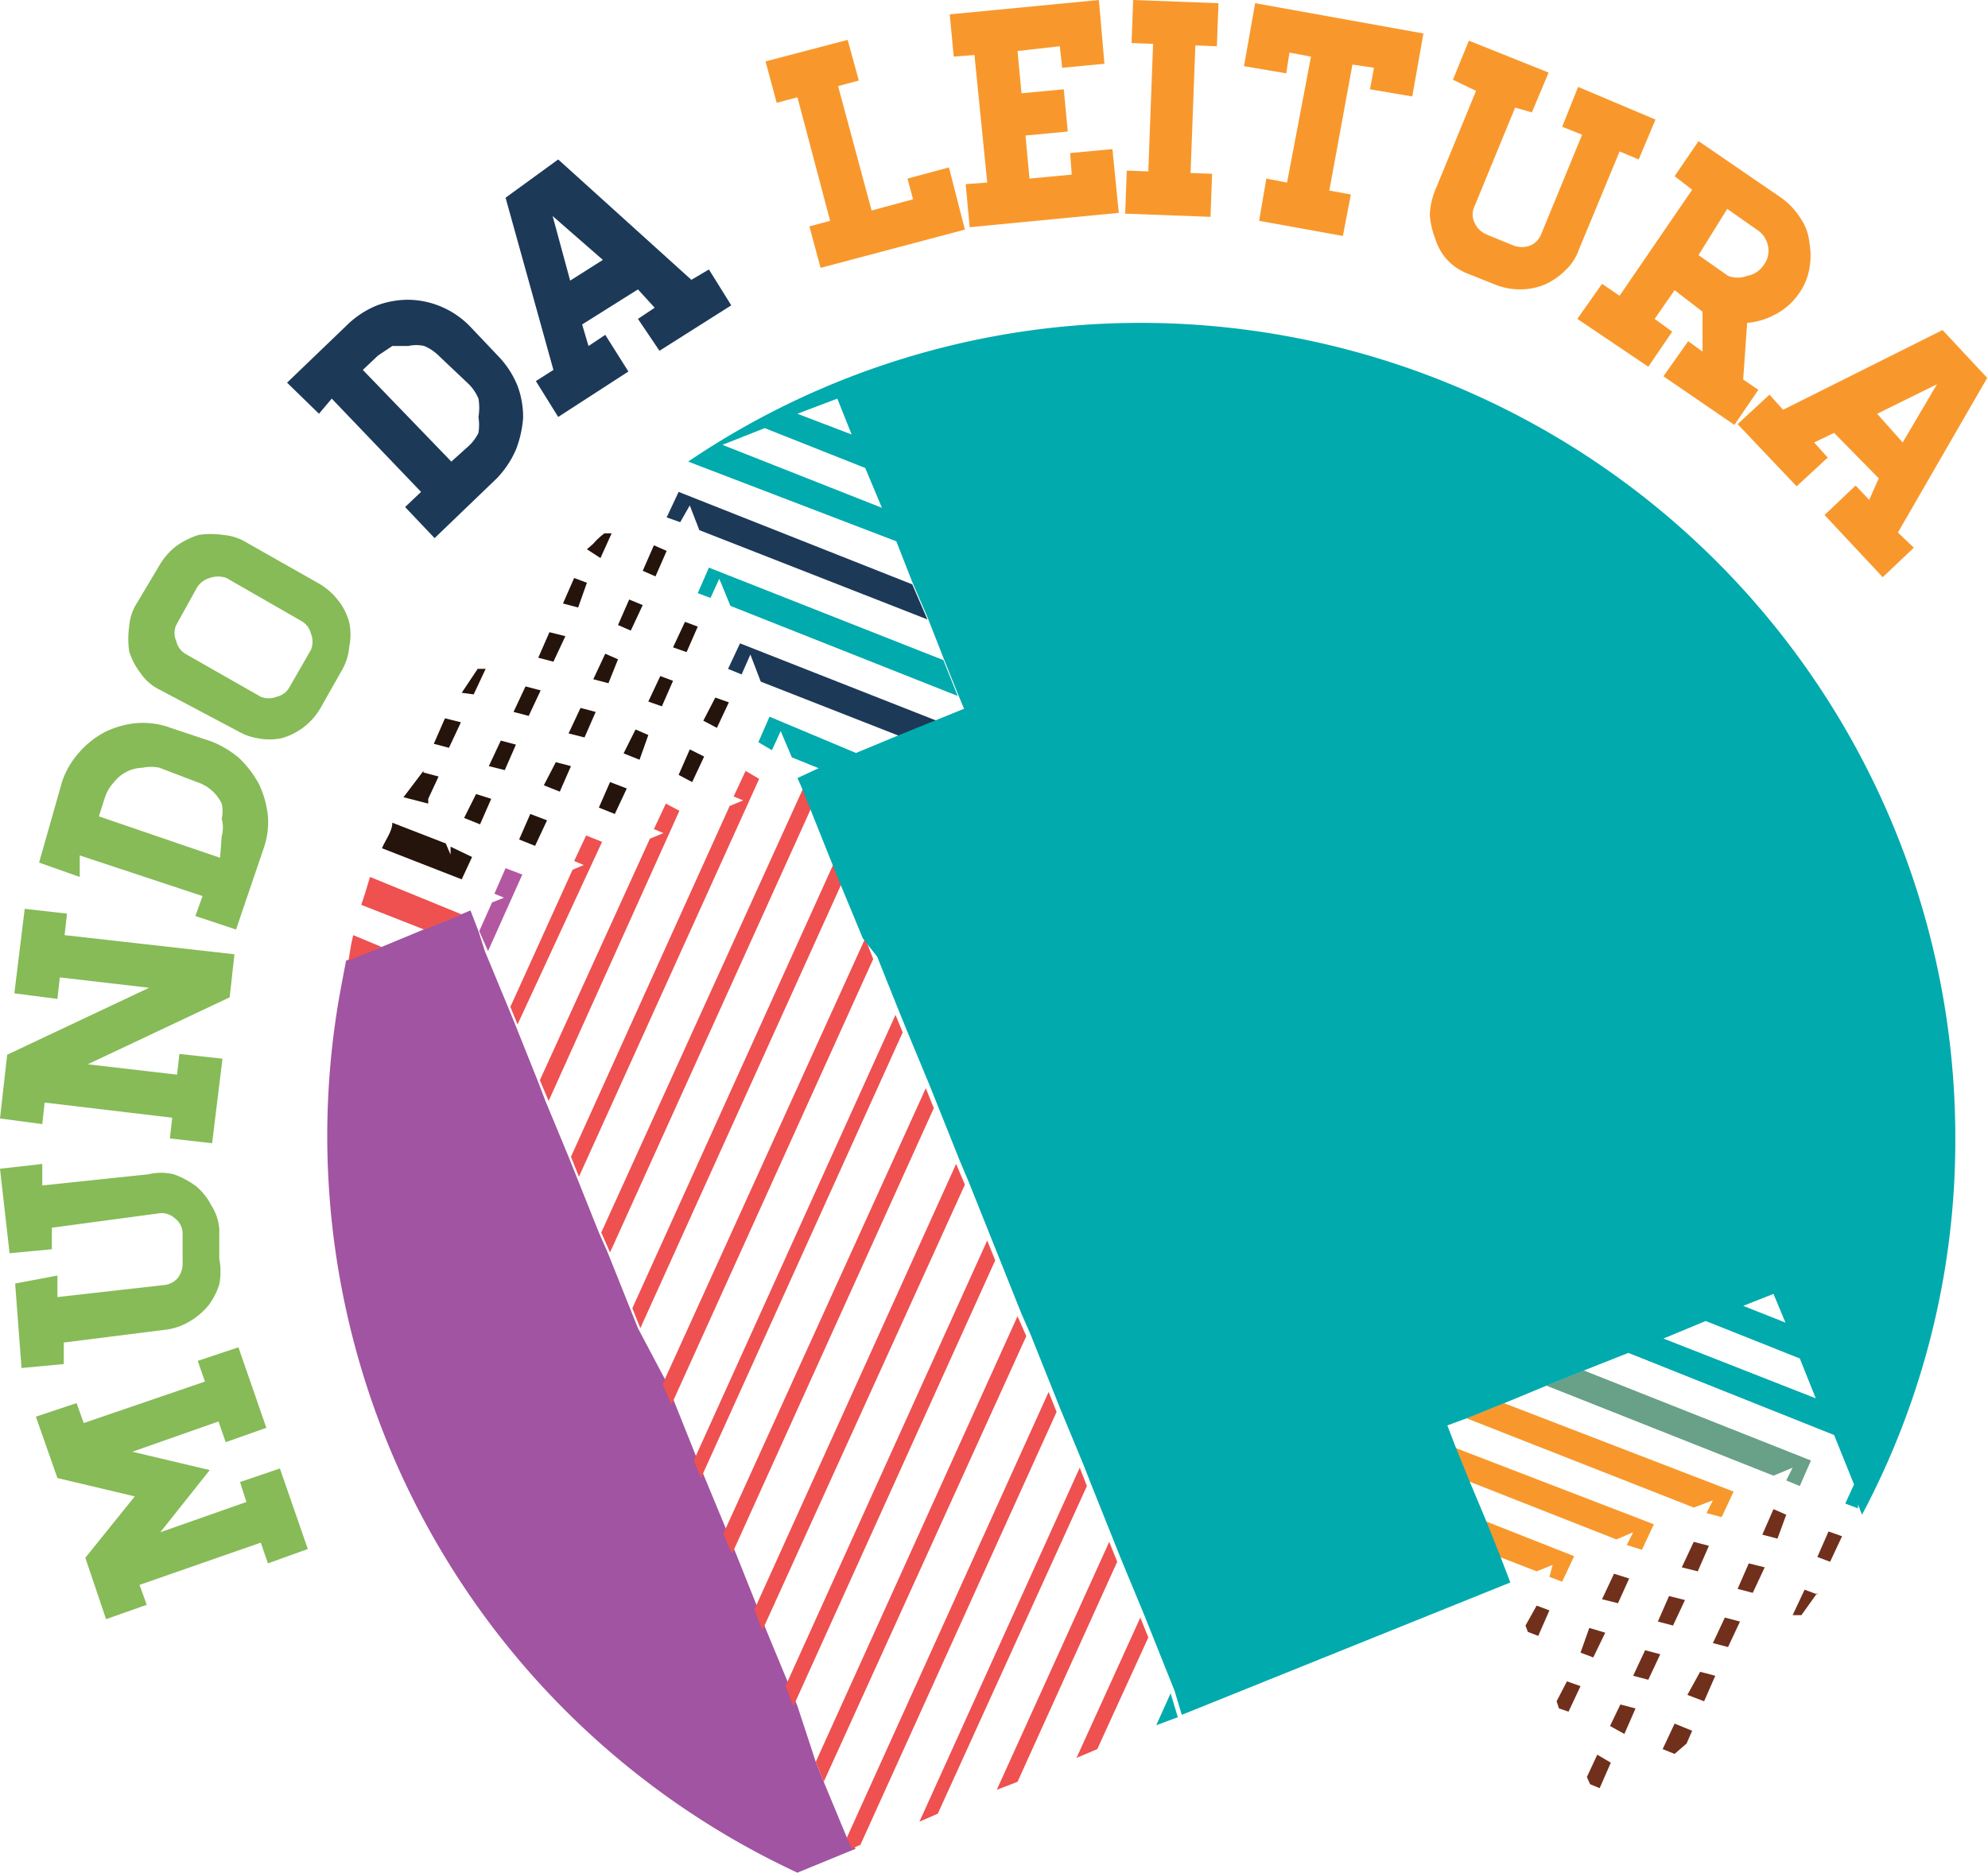 <svg xmlns="http://www.w3.org/2000/svg" viewBox="0 0 24.93 23.49"><defs><style>.a7921acb-72e6-4027-889a-452f61e819bf{fill:#70301c;}.a58ffd4f-f224-41d2-96d2-1174a4e5ccad{fill:#24140b;}.ae4e5ac4-a106-44fe-b193-0330f20251dd{fill:#86bb57;}.a3f4eb6e-fc1c-481a-8aff-ba02d987969e{fill:#1d3958;}.b3cc31d7-e0fb-4934-b3ed-11ba6ee12ffc{fill:#f8982c;}.b31a7ee6-7621-4d49-ba8d-f395f7ebf536{fill:#a154a1;}.a2334b2e-d68e-45c3-8458-9edb6fe08ede{fill:none;}.a979171d-45d6-4c2c-866d-de24cdb41601{fill:#b457a1;}.b267fe85-c7dc-4452-b847-750deb3db27d{fill:#ef5050;}.f86049ad-efbc-4081-a930-ab6a0cd2640e{fill:#00aaad;}.a74d099e-7817-49c5-89fd-bec2453ef0cb{fill:#69a088;}</style></defs><title>logos-projeto</title><g id="ebbe6788-74ba-4ca2-8499-d5ed457bfe2a" data-name="Layer 2"><g id="b9e0e0fe-91eb-4a6e-b5fc-cd192fbf6be2" data-name="Novo Logo Lei de Incentivo 2019"><polygon class="a7921acb-72e6-4027-889a-452f61e819bf" points="20.09 20.06 20.29 20.11 20.43 19.8 20.24 19.74 20.09 20.06"/><polygon class="a7921acb-72e6-4027-889a-452f61e819bf" points="19.82 20.73 19.98 20.79 20.13 20.48 19.93 20.42 19.82 20.73"/><polygon class="a7921acb-72e6-4027-889a-452f61e819bf" points="19.52 21.34 19.55 21.43 19.67 21.47 19.82 21.15 19.65 21.09 19.52 21.34"/><path class="a7921acb-72e6-4027-889a-452f61e819bf" d="M21,21.62l-.15.32L21,22l.15-.13.07-.16Z"/><polygon class="a7921acb-72e6-4027-889a-452f61e819bf" points="19.9 22.29 19.94 22.38 20.06 22.43 20.2 22.11 20.03 22.01 19.9 22.29"/><polygon class="a7921acb-72e6-4027-889a-452f61e819bf" points="22.79 19.53 22.95 19.59 23.1 19.27 22.93 19.21 22.79 19.53"/><polygon class="a7921acb-72e6-4027-889a-452f61e819bf" points="21.79 19.93 21.98 19.98 22.13 19.66 21.93 19.61 21.79 19.93"/><polygon class="a7921acb-72e6-4027-889a-452f61e819bf" points="22.1 19.25 22.29 19.3 22.4 19 22.24 18.93 22.1 19.25"/><path class="a7921acb-72e6-4027-889a-452f61e819bf" d="M22.27,20.66l.07-.09h0Z"/><path class="a7921acb-72e6-4027-889a-452f61e819bf" d="M22.79,20l-.16-.06-.15.32.11,0,.2-.28Z"/><polygon class="a7921acb-72e6-4027-889a-452f61e819bf" points="19.43 20.2 19.27 20.14 19.13 20.39 19.16 20.47 19.29 20.52 19.43 20.2"/><polygon class="a7921acb-72e6-4027-889a-452f61e819bf" points="20.19 21.65 20.37 21.75 20.51 21.43 20.32 21.38 20.19 21.65"/><polygon class="a7921acb-72e6-4027-889a-452f61e819bf" points="20.48 21.02 20.67 21.07 20.82 20.75 20.63 20.7 20.48 21.02"/><polygon class="a7921acb-72e6-4027-889a-452f61e819bf" points="21.16 21.26 21.37 21.34 21.51 21.02 21.32 20.97 21.16 21.26"/><polygon class="a7921acb-72e6-4027-889a-452f61e819bf" points="20.79 20.34 20.98 20.39 21.13 20.07 20.93 20.02 20.79 20.34"/><polygon class="a7921acb-72e6-4027-889a-452f61e819bf" points="21.48 20.61 21.67 20.66 21.82 20.34 21.63 20.29 21.48 20.61"/><polygon class="a7921acb-72e6-4027-889a-452f61e819bf" points="21.09 19.66 21.29 19.71 21.43 19.39 21.24 19.34 21.09 19.66"/><polygon class="a58ffd4f-f224-41d2-96d2-1174a4e5ccad" points="9.14 8.81 8.97 8.75 8.82 9.04 8.99 9.13 9.14 8.81"/><polygon class="a58ffd4f-f224-41d2-96d2-1174a4e5ccad" points="8.51 9.72 8.68 9.81 8.83 9.49 8.65 9.4 8.51 9.72"/><path class="a58ffd4f-f224-41d2-96d2-1174a4e5ccad" d="M5.65,10.62l0,.1-.06-.14-.67-.26c0,.11-.09.22-.13.32l1,.39,0,0,.13-.28Z"/><path class="a58ffd4f-f224-41d2-96d2-1174a4e5ccad" d="M6.26,8l0,0h0Z"/><polygon class="a58ffd4f-f224-41d2-96d2-1174a4e5ccad" points="6.75 8.25 6.94 8.3 7.09 7.98 6.89 7.93 6.75 8.25"/><polygon class="a58ffd4f-f224-41d2-96d2-1174a4e5ccad" points="8.44 8.12 8.61 8.18 8.75 7.86 8.59 7.8 8.44 8.12"/><path class="a58ffd4f-f224-41d2-96d2-1174a4e5ccad" d="M5.94,8.71l.15-.32-.1,0-.2.3Z"/><polygon class="a58ffd4f-f224-41d2-96d2-1174a4e5ccad" points="7.36 7.31 7.2 7.25 7.06 7.57 7.25 7.62 7.36 7.31"/><polygon class="a58ffd4f-f224-41d2-96d2-1174a4e5ccad" points="8.13 8.8 8.3 8.86 8.44 8.54 8.28 8.48 8.13 8.8"/><polygon class="a58ffd4f-f224-41d2-96d2-1174a4e5ccad" points="5.63 9.38 5.78 9.06 5.58 9.01 5.44 9.33 5.63 9.38"/><polygon class="a58ffd4f-f224-41d2-96d2-1174a4e5ccad" points="8.13 9.22 7.97 9.15 7.82 9.45 8.02 9.53 8.13 9.22"/><polygon class="a58ffd4f-f224-41d2-96d2-1174a4e5ccad" points="7.86 9.89 7.65 9.81 7.51 10.13 7.71 10.21 7.86 9.89"/><polygon class="a58ffd4f-f224-41d2-96d2-1174a4e5ccad" points="8.06 7.59 7.89 7.52 7.75 7.84 7.91 7.91 8.06 7.59"/><polygon class="a58ffd4f-f224-41d2-96d2-1174a4e5ccad" points="8.06 7.16 8.22 7.23 8.36 6.91 8.2 6.84 8.06 7.16"/><polygon class="a58ffd4f-f224-41d2-96d2-1174a4e5ccad" points="7.75 8.27 7.59 8.2 7.44 8.52 7.63 8.57 7.75 8.27"/><path class="a58ffd4f-f224-41d2-96d2-1174a4e5ccad" d="M5.37,10.08l0-.06.13-.28-.19-.05,0,.08,0-.1L5.06,10Z"/><path class="a58ffd4f-f224-41d2-96d2-1174a4e5ccad" d="M7.36,6.89,7.53,7l.14-.31-.09,0a.86.86,0,0,0-.14.13Z"/><polygon class="a58ffd4f-f224-41d2-96d2-1174a4e5ccad" points="6.78 8.66 6.59 8.61 6.44 8.93 6.63 8.98 6.78 8.66"/><polygon class="a58ffd4f-f224-41d2-96d2-1174a4e5ccad" points="6.47 9.34 6.28 9.29 6.13 9.61 6.33 9.66 6.47 9.34"/><polygon class="a58ffd4f-f224-41d2-96d2-1174a4e5ccad" points="6.16 10.02 5.97 9.96 5.82 10.26 6.02 10.34 6.16 10.02"/><polygon class="a58ffd4f-f224-41d2-96d2-1174a4e5ccad" points="7.47 8.93 7.28 8.88 7.13 9.2 7.33 9.25 7.47 8.93"/><polygon class="a58ffd4f-f224-41d2-96d2-1174a4e5ccad" points="6.86 10.29 6.65 10.21 6.51 10.53 6.71 10.61 6.86 10.29"/><polygon class="a58ffd4f-f224-41d2-96d2-1174a4e5ccad" points="7.16 9.61 6.97 9.56 6.82 9.85 7.02 9.93 7.16 9.61"/><polygon class="ae4e5ac4-a106-44fe-b193-0330f20251dd" points="0.45 17.77 0.96 17.6 1.05 17.85 2.57 17.33 2.48 17.07 2.99 16.9 3.34 17.91 2.83 18.09 2.74 17.83 1.66 18.21 2.63 18.44 2.01 19.22 3.09 18.84 3.01 18.59 3.51 18.42 3.86 19.43 3.36 19.61 3.27 19.35 1.75 19.88 1.84 20.13 1.33 20.31 1.07 19.54 1.69 18.77 0.72 18.54 0.45 17.77"/><path class="ae4e5ac4-a106-44fe-b193-0330f20251dd" d="M0,14.66l.53-.06,0,.27,1.33-.14a.68.68,0,0,1,.32,0,1.08,1.08,0,0,1,.28.15.78.78,0,0,1,.19.24.63.63,0,0,1,.1.3l0,.37a.85.85,0,0,1,0,.32.87.87,0,0,1-.14.27.91.91,0,0,1-.24.2.76.76,0,0,1-.3.1L.8,16.84l0,.27-.53.05L.19,16.1.72,16l0,.27,1.33-.15a.26.26,0,0,0,.18-.09.3.3,0,0,0,.06-.2l0-.37a.24.24,0,0,0-.1-.18.24.24,0,0,0-.2-.06L.65,15.4l0,.27-.53.05Z"/><polygon class="ae4e5ac4-a106-44fe-b193-0330f20251dd" points="0.31 11.4 0.84 11.46 0.81 11.73 2.94 11.97 2.88 12.51 1.1 13.35 2.22 13.48 2.25 13.22 2.79 13.28 2.66 14.34 2.13 14.28 2.16 14.02 0.56 13.83 0.53 14.1 0 14.03 0.09 13.23 1.87 12.39 0.75 12.26 0.72 12.53 0.18 12.46 0.31 11.4"/><path class="ae4e5ac4-a106-44fe-b193-0330f20251dd" d="M.78,9.8A1.07,1.07,0,0,1,1,9.43a1.11,1.11,0,0,1,.32-.25,1.14,1.14,0,0,1,.4-.11,1,1,0,0,1,.42.06l.51.17A1.23,1.23,0,0,1,3,9.51a1.31,1.31,0,0,1,.25.33,1.24,1.24,0,0,1,.11.4,1,1,0,0,1-.06.42l-.34,1-.51-.17.09-.25L1,10.73,1,11l-.51-.18Zm2,.69a.41.41,0,0,0,0-.22.41.41,0,0,0,0-.19.52.52,0,0,0-.13-.17.52.52,0,0,0-.18-.1L2,9.63a.5.5,0,0,0-.21,0,.46.46,0,0,0-.2.05.48.48,0,0,0-.16.13.54.54,0,0,0-.11.18l-.08.25,1.52.52Z"/><path class="ae4e5ac4-a106-44fe-b193-0330f20251dd" d="M2,7.09a.83.83,0,0,1,.21-.24,1,1,0,0,1,.28-.14,1.06,1.06,0,0,1,.31,0,.67.67,0,0,1,.3.1L4,7.32a.83.83,0,0,1,.24.21.74.74,0,0,1,.14.28.75.75,0,0,1,0,.3.71.71,0,0,1-.1.31l-.26.46a.82.82,0,0,1-.49.38.76.76,0,0,1-.3,0A.71.71,0,0,1,3,9.18L2,8.65a.61.61,0,0,1-.24-.21.87.87,0,0,1-.14-.27,1.08,1.08,0,0,1,0-.31.63.63,0,0,1,.1-.3Zm.84.16a.31.31,0,0,0-.21,0,.28.28,0,0,0-.16.12l-.26.47a.24.24,0,0,0,0,.2.25.25,0,0,0,.13.17l.93.53a.27.27,0,0,0,.2,0,.25.25,0,0,0,.16-.12l.27-.47a.27.27,0,0,0,0-.2.25.25,0,0,0-.12-.16Z"/><path class="a3f4eb6e-fc1c-481a-8aff-ba02d987969e" d="M4.37,4.06a1.16,1.16,0,0,1,.36-.23,1.12,1.12,0,0,1,.4-.07,1.1,1.1,0,0,1,.76.33l.37.39a1.16,1.16,0,0,1,.23.36,1.12,1.12,0,0,1,.07.4,1.37,1.37,0,0,1-.09.4A1.21,1.21,0,0,1,6.23,6l-.78.75-.37-.39.2-.19L4.16,5,4,5.19,3.6,4.8ZM5.86,5.61A.57.57,0,0,0,6,5.43a.65.65,0,0,0,0-.2A.69.69,0,0,0,6,5a.57.57,0,0,0-.12-.18L5.5,4.46a.57.57,0,0,0-.18-.12.45.45,0,0,0-.2,0l-.2,0-.18.12-.19.18L5.66,5.79Z"/><path class="a3f4eb6e-fc1c-481a-8aff-ba02d987969e" d="M8.89,3.38l.28.45-.9.57L8,4l.21-.14L8,3.63l-.7.44.08.27.21-.14.29.46L7,5.23l-.28-.45.22-.14-.6-2.16L7,2,8.67,3.51ZM7.56,3.26l-.63-.55h0l.22.81Z"/><polygon class="b3cc31d7-e0fb-4934-b3ed-11ba6ee12ffc" points="11.9 2.1 12.1 2.88 10.29 3.36 10.15 2.84 10.41 2.77 10 1.22 9.74 1.29 9.6 0.77 10.63 0.5 10.77 1.01 10.51 1.08 10.93 2.64 11.45 2.5 11.38 2.24 11.9 2.1"/><polygon class="b3cc31d7-e0fb-4934-b3ed-11ba6ee12ffc" points="13.78 0 13.85 0.8 13.32 0.85 13.29 0.58 12.76 0.64 12.81 1.17 13.34 1.12 13.39 1.65 12.86 1.7 12.91 2.24 13.44 2.19 13.42 1.92 13.95 1.87 14.03 2.67 12.16 2.85 12.11 2.31 12.38 2.29 12.22 0.69 11.96 0.71 11.91 0.18 13.78 0"/><polygon class="b3cc31d7-e0fb-4934-b3ed-11ba6ee12ffc" points="14.93 2.17 15.2 2.18 15.18 2.72 14.11 2.68 14.13 2.14 14.4 2.15 14.46 0.55 14.19 0.54 14.21 0 15.28 0.04 15.26 0.58 14.99 0.57 14.93 2.17"/><polygon class="b3cc31d7-e0fb-4934-b3ed-11ba6ee12ffc" points="17.85 0.42 17.71 1.21 17.18 1.12 17.23 0.85 16.96 0.81 16.67 2.39 16.94 2.44 16.84 2.96 15.79 2.77 15.88 2.24 16.14 2.29 16.44 0.71 16.17 0.66 16.13 0.92 15.6 0.83 15.74 0.04 17.85 0.42"/><path class="b3cc31d7-e0fb-4934-b3ed-11ba6ee12ffc" d="M20.76,1.5,20.55,2l-.24-.1L19.8,3.13a.64.64,0,0,1-.18.27.85.85,0,0,1-.25.17.81.81,0,0,1-.31.06.85.85,0,0,1-.31-.06l-.35-.14a.68.68,0,0,1-.26-.18A.7.7,0,0,1,18,3a1.09,1.09,0,0,1-.07-.3A.91.91,0,0,1,18,2.38l.51-1.24L18.22,1l.2-.49,1,.4-.21.5L19,1.35l-.51,1.24a.23.23,0,0,0,0,.2.28.28,0,0,0,.15.15l.34.14a.3.3,0,0,0,.21,0,.26.26,0,0,0,.14-.15l.51-1.24-.25-.1.2-.5Z"/><path class="b3cc31d7-e0fb-4934-b3ed-11ba6ee12ffc" d="M22.05,4.89l-.3.44-.89-.61.31-.44.18.13,0-.5L21,3.64,20.75,4l.22.16-.3.44L19.78,4l.31-.44.22.15.91-1.33L21,2.21l.3-.44,1.05.72a.92.92,0,0,1,.23.25.64.64,0,0,1,.11.3.92.92,0,0,1,0,.33.76.76,0,0,1-.13.31.8.8,0,0,1-.29.26.89.89,0,0,1-.36.11l-.05.71ZM21.3,3.2l.37.26a.33.33,0,0,0,.24,0,.31.31,0,0,0,.21-.14.29.29,0,0,0,.05-.24.31.31,0,0,0-.14-.2l-.37-.26Z"/><path class="b3cc31d7-e0fb-4934-b3ed-11ba6ee12ffc" d="M24,6.87l-.39.37-.73-.78.39-.37.17.18L23.56,6,23,5.43l-.25.12.17.19-.39.36-.74-.78.4-.37.17.19,2-1,.56.6L23.8,6.68Zm-.14-1.32.43-.73h0l-.75.37Z"/><path class="b31a7ee6-7621-4d49-ba8d-f395f7ebf536" d="M10.74,4.73a7.74,7.74,0,0,0-.9.37Z"/><path class="b31a7ee6-7621-4d49-ba8d-f395f7ebf536" d="M10.62,23.05l-.29-.7-.1-.25L10,21.4l-.1-.25-.29-.7-.1-.26-.28-.7-.1-.25-.29-.7-.09-.22-.28-.7-.1-.26L8,16.66l-.1-.25-.28-.7-.11-.25-.28-.7-.1-.25-.29-.7-.1-.26-.28-.7-.09-.22-.29-.7L6,11.68l-.1-.26-.12.05-.47.19-.53.22-.44.17s-.07.36-.1.54A10.19,10.19,0,0,0,10,23.49l.73-.3Z"/><polygon class="a2334b2e-d68e-45c3-8458-9edb6fe08ede" points="9.59 5.37 9.06 5.58 11.06 6.37 10.86 5.87 9.59 5.37"/><polygon class="a2334b2e-d68e-45c3-8458-9edb6fe08ede" points="10.5 5 10.03 5.19 10.69 5.45 10.5 5"/><polygon class="a2334b2e-d68e-45c3-8458-9edb6fe08ede" points="22.24 16.23 21.86 16.38 22.39 16.59 22.24 16.23"/><polygon class="a2334b2e-d68e-45c3-8458-9edb6fe08ede" points="21.39 16.57 20.86 16.79 22.77 17.54 22.57 17.04 21.39 16.57"/><polygon class="a979171d-45d6-4c2c-866d-de24cdb41601" points="6.34 10.89 6.2 11.21 6.32 11.26 6.17 11.32 6.01 11.68 6.12 11.93 6.55 10.97 6.34 10.89"/><path class="b267fe85-c7dc-4452-b847-750deb3db27d" d="M4.53,11.35l.79.31.47-.19L4.64,11C4.6,11.13,4.57,11.24,4.53,11.35Z"/><path class="b267fe85-c7dc-4452-b847-750deb3db27d" d="M4.37,12.05l.42-.17-.36-.15C4.4,11.84,4.39,11.94,4.37,12.05Z"/><polygon class="f86049ad-efbc-4081-a930-ab6a0cd2640e" points="14.5 21.64 14.77 21.54 14.68 21.24 14.5 21.64"/><polygon class="b3cc31d7-e0fb-4934-b3ed-11ba6ee12ffc" points="19.27 19.71 19.47 19.63 19.43 19.78 19.59 19.84 19.74 19.52 18.6 19.07 18.78 19.52 19.27 19.71"/><polygon class="a74d099e-7817-49c5-89fd-bec2453ef0cb" points="22.24 18.51 22.48 18.41 22.4 18.57 22.57 18.64 22.71 18.32 19.86 17.19 19.39 17.38 22.24 18.51"/><polygon class="b3cc31d7-e0fb-4934-b3ed-11ba6ee12ffc" points="21.24 18.91 21.48 18.82 21.4 18.98 21.59 19.03 21.74 18.71 18.86 17.6 18.39 17.79 21.24 18.91"/><polygon class="b3cc31d7-e0fb-4934-b3ed-11ba6ee12ffc" points="20.27 19.31 20.48 19.22 20.4 19.38 20.59 19.44 20.74 19.12 18.22 18.15 18.39 18.57 20.27 19.31"/><polygon class="a3f4eb6e-fc1c-481a-8aff-ba02d987969e" points="9.28 8.07 9.13 8.39 9.3 8.46 9.41 8.21 9.54 8.55 11.3 9.24 11.77 9.05 9.28 8.07"/><polygon class="a3f4eb6e-fc1c-481a-8aff-ba02d987969e" points="8.51 6.17 8.36 6.49 8.53 6.55 8.65 6.34 8.77 6.65 11.63 7.77 11.44 7.33 8.51 6.17"/><polygon class="b267fe85-c7dc-4452-b847-750deb3db27d" points="7.35 10.48 7.2 10.8 7.32 10.85 7.18 10.91 6.4 12.63 6.49 12.85 7.55 10.56 7.35 10.48"/><polygon class="b267fe85-c7dc-4452-b847-750deb3db27d" points="8.35 10.08 8.2 10.4 8.32 10.45 8.15 10.52 6.77 13.55 6.88 13.81 8.52 10.17 8.35 10.08"/><polygon class="b267fe85-c7dc-4452-b847-750deb3db27d" points="9.35 9.67 9.2 9.99 9.32 10.04 9.15 10.11 7.16 14.51 7.26 14.76 9.52 9.77 9.35 9.67"/><polygon class="b267fe85-c7dc-4452-b847-750deb3db27d" points="12.5 22.45 12.76 22.35 14.01 19.59 13.91 19.34 12.5 22.45"/><polygon class="b267fe85-c7dc-4452-b847-750deb3db27d" points="13.5 22.05 13.76 21.94 14.4 20.54 14.3 20.29 13.5 22.05"/><polygon class="b267fe85-c7dc-4452-b847-750deb3db27d" points="11.53 22.85 11.76 22.75 13.63 18.64 13.54 18.41 11.53 22.85"/><polygon class="b267fe85-c7dc-4452-b847-750deb3db27d" points="7.93 16.41 8.03 16.66 10.56 11.07 10.46 10.82 7.93 16.41"/><polygon class="b267fe85-c7dc-4452-b847-750deb3db27d" points="10.62 23.05 10.68 23.19 10.79 23.14 13.25 17.71 13.15 17.46 10.62 23.05"/><polygon class="b267fe85-c7dc-4452-b847-750deb3db27d" points="7.54 15.46 7.65 15.71 10.18 10.12 10.08 9.87 7.54 15.46"/><polygon class="b267fe85-c7dc-4452-b847-750deb3db27d" points="9.85 21.15 9.95 21.4 12.48 15.81 12.38 15.56 9.85 21.15"/><polygon class="b267fe85-c7dc-4452-b847-750deb3db27d" points="9.46 20.19 9.56 20.45 12.1 14.86 11.99 14.6 9.46 20.19"/><polygon class="b267fe85-c7dc-4452-b847-750deb3db27d" points="10.23 22.1 10.33 22.35 12.87 16.76 12.76 16.51 10.23 22.1"/><polygon class="b267fe85-c7dc-4452-b847-750deb3db27d" points="8.7 18.32 8.79 18.54 11.32 12.95 11.23 12.73 8.7 18.32"/><polygon class="b267fe85-c7dc-4452-b847-750deb3db27d" points="8.31 17.36 8.42 17.62 10.95 12.03 10.85 11.77 8.31 17.36"/><polygon class="b267fe85-c7dc-4452-b847-750deb3db27d" points="9.07 19.24 9.18 19.49 11.71 13.9 11.61 13.65 9.07 19.24"/><polygon class="f86049ad-efbc-4081-a930-ab6a0cd2640e" points="9.65 8.99 9.51 9.31 9.68 9.41 9.79 9.17 9.93 9.5 10.3 9.65 10.77 9.46 9.65 8.99"/><polygon class="f86049ad-efbc-4081-a930-ab6a0cd2640e" points="8.89 7.12 8.75 7.44 8.91 7.5 9.02 7.26 9.16 7.6 12.01 8.73 11.83 8.28 8.89 7.12"/><path class="f86049ad-efbc-4081-a930-ab6a0cd2640e" d="M14.32,4.05A10.12,10.12,0,0,0,8.63,5.79l2.61,1,.2.51.19.44.2.51.18.45.08.19-.32.13-.47.19-.53.22-.47.19L10,9.76l.05.11.1.25.28.7.1.25.29.7L11,12l.28.7.09.22.29.7.1.25.28.7.11.26.28.7.1.25.28.7.11.25.28.7.1.25.29.7.09.23.28.7.1.25.29.7.1.25.28.7.09.3v0l4.12-1.66-.13-.34-.18-.45-.21-.5-.17-.42-.1-.26.27-.1.47-.19.53-.22.47-.19.53-.21L23,18l.25.62-.11.24.16.06,0-.05.05.13a10,10,0,0,0,1.17-4.73A10.22,10.22,0,0,0,14.32,4.05ZM10.5,5l.18.45L10,5.19Zm-1.44.58.53-.21,1.26.5.21.5ZM22.24,16.23l.15.36-.53-.21Zm-1.38.56.53-.22,1.18.47.2.5Z"/></g></g></svg>